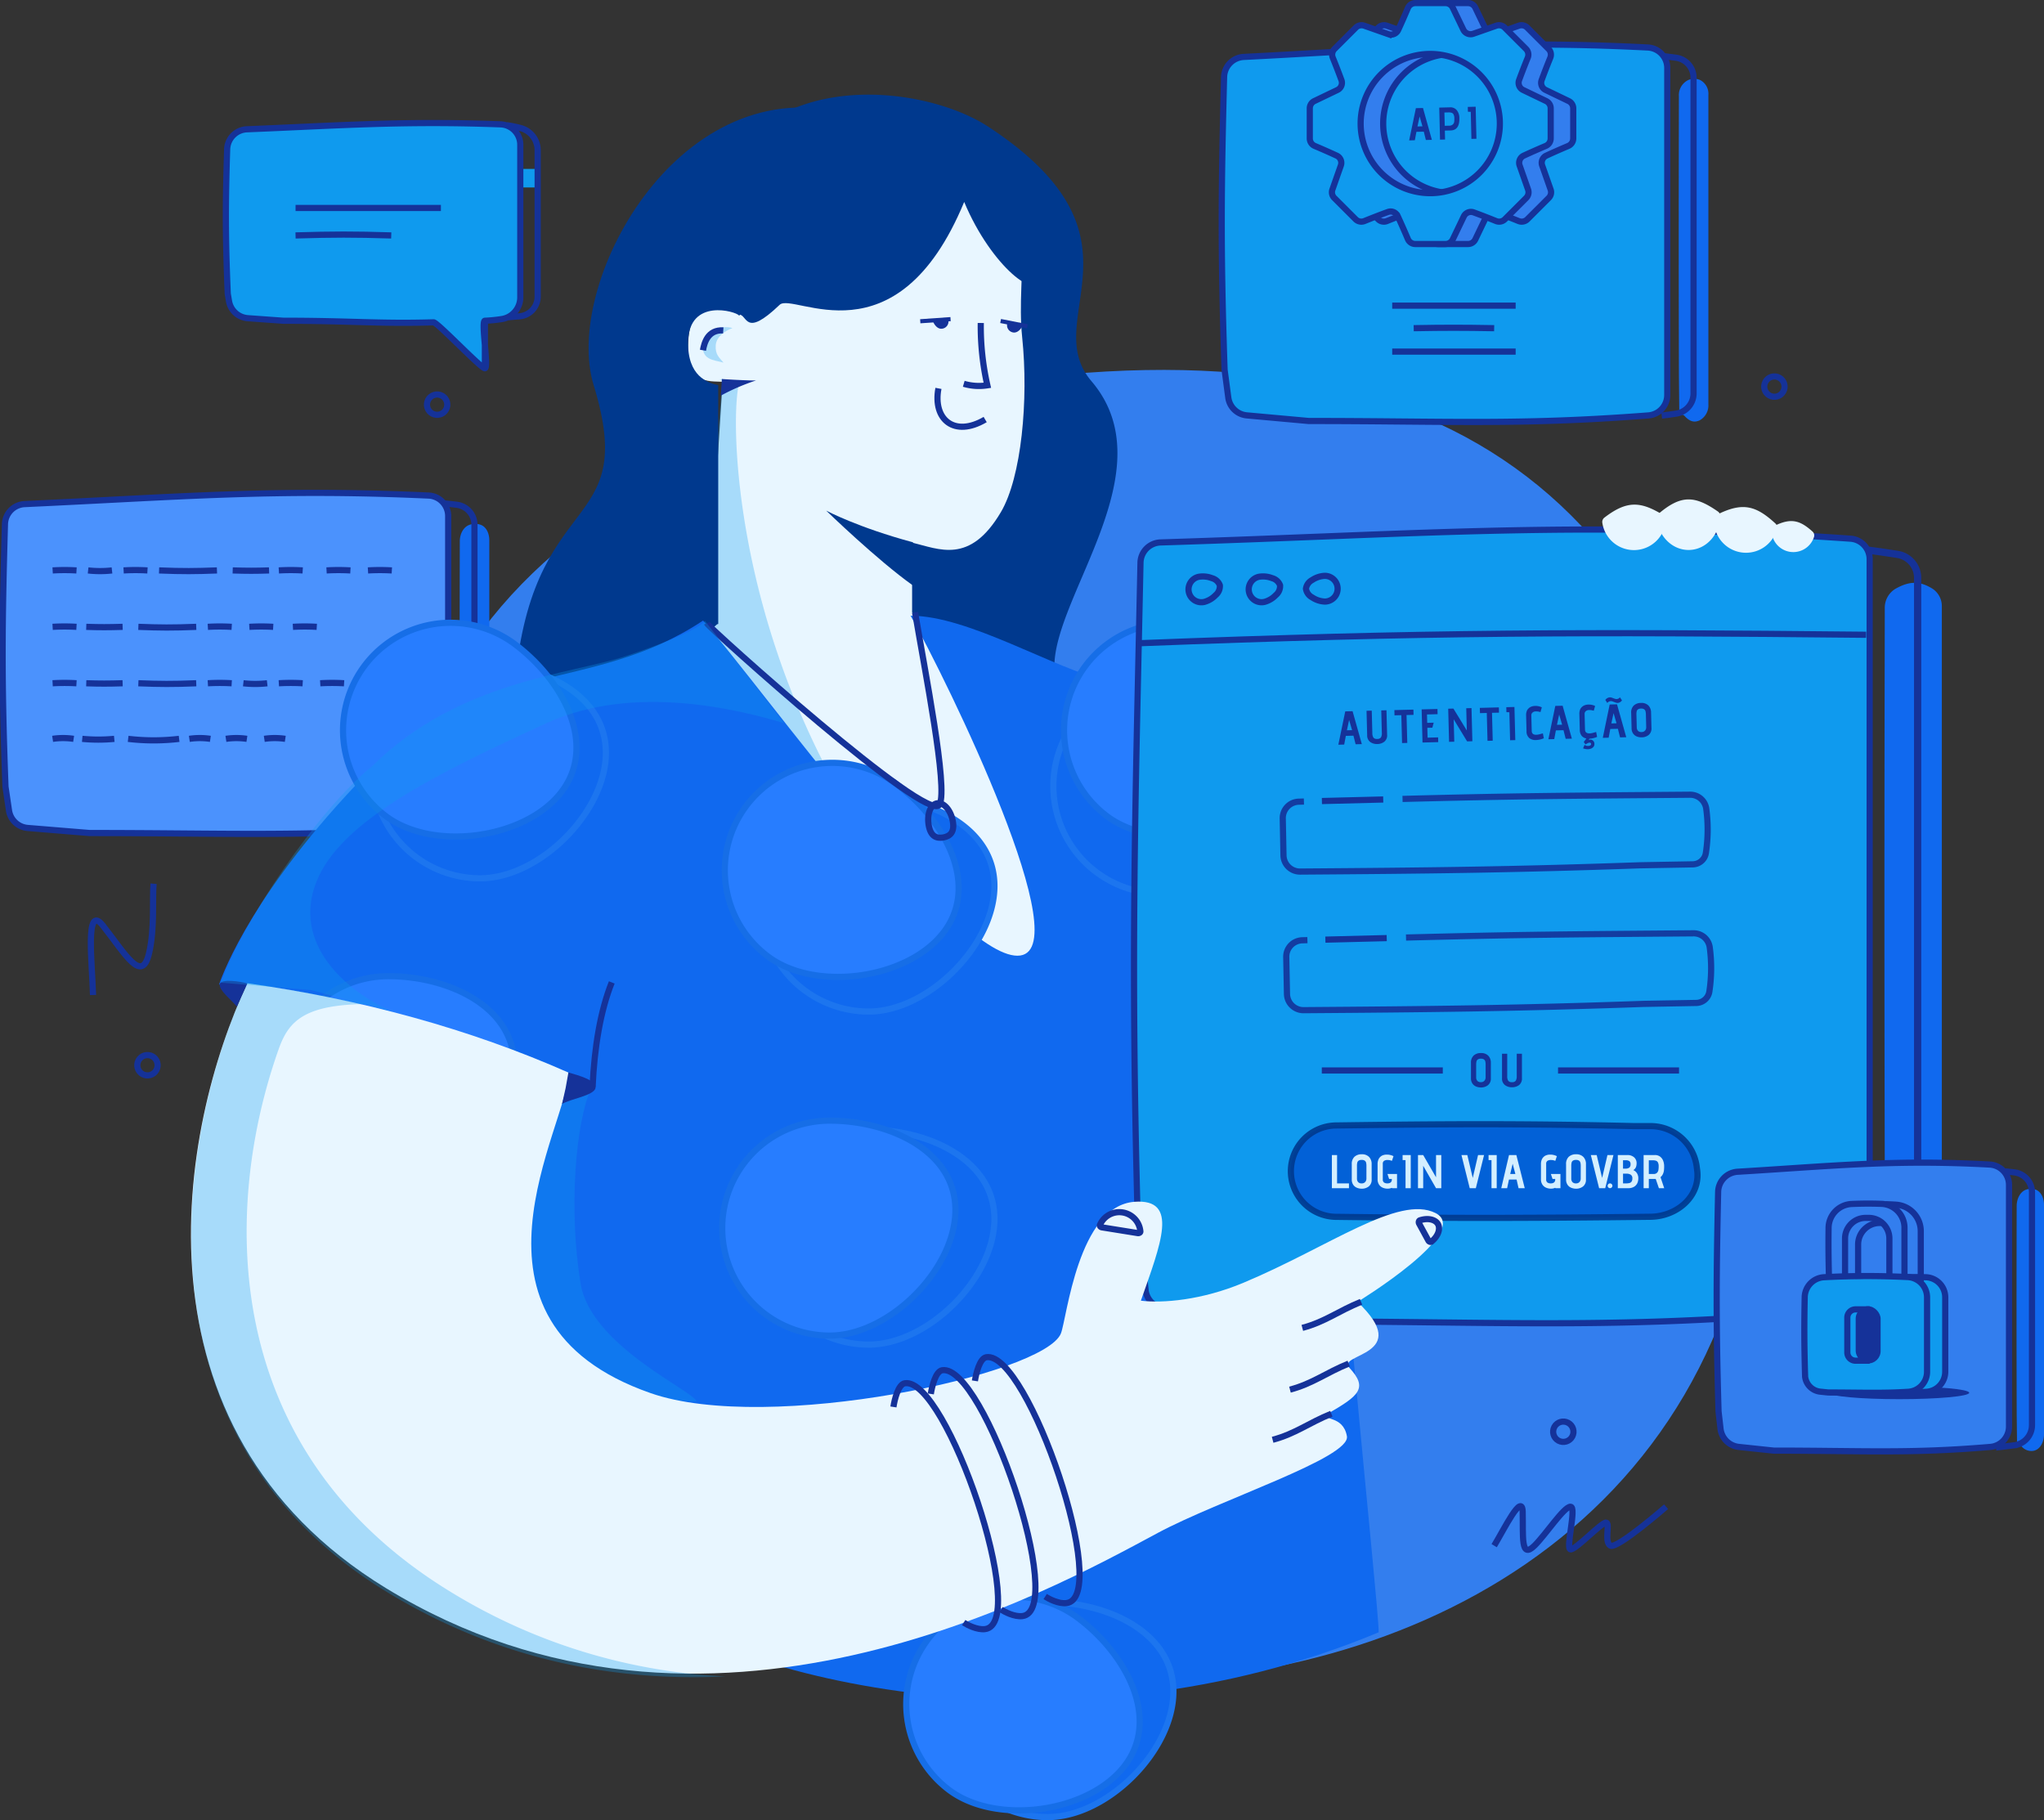 <svg xmlns="http://www.w3.org/2000/svg" width="496.531" height="442.15" viewBox="0 0 496.531 442.15">
  <rect x="0" y="0" width="496.531" height="442.15" fill="#333333" stroke="none"/>
  <style>
    #eyes{
      transform-origin: center;
      transform-box: fill-box;
      animation: blink 2s infinite;
    }
    @keyframes blink{
      0%{
        transform: scaleY(1);
      }
      45%{
        transform: scaleY(1);
      }
      50%{
        transform: scaleY(.3);
      }
      55%{
        transform: scaleY(1);
      }
      100%{
        transform: scaleY(1);
      }
    }
    #coge1{
      transform-origin: center;
      transform-box: fill-box;
      animation: rotateCoge1 7s linear infinite;
    }
    #coge2{
      transform-origin: center;
      transform-box: fill-box;
      animation: rotateCoge2 7s linear infinite;
    }
    
    @keyframes rotateCoge1{
      0%{
        transform: rotate(0deg);
      }
      100%{
        transform: rotate(359deg);
      }
    }
    @keyframes rotateCoge2{
      0%{
        transform: translate(5px, 0) rotate(0deg);
      }
      100%{
        transform: translate(5px, 0) rotate(359deg);
      }
    }
    #hand{
      transform-origin: 10% 10%;
      transform-box: fill-box;
      animation: handAnimation 4s infinite;
    }
    @keyframes handAnimation{
      0%{
        transform: scaleX(1) rotate(0deg);
      }
      45%{
        transform: scaleX(1) rotate(0deg);
      }
      50%{
        transform: scaleX(1.01) rotate(-1deg);
      }
      65%{
        transform: scaleX(1) rotate(0deg);
      }
      100%{
        transform: scaleX(1) rotate(0deg);
      }
    }
    #button{
      transform-origin: center;
      transform-box: fill-box;
      animation: buttonAnimation 4s infinite;
    }
    @keyframes buttonAnimation{
      0%{
        transform: scaleX(1);
      }
      45%{
        transform: scaleX(1);
      }
      50%{
        transform: scaleX(.9);
      }
      70%{
        transform: scaleX(1);
      }
      100%{
        transform: scaleX(1);
      }
    }
  </style>
  <g id="slide3a" transform="translate(-51.413 -11.261)">
    <path id="Path_5310" data-name="Path 5310" d="M305.481,102.7c107.152-11.4,161.313,38.836,172.952,148.27s-60.1,159.966-134.973,167.928c-107.152,11.4-186.695-37.551-198.334-146.986S198.329,114.094,305.481,102.7Z" fill="#337eee"/>
    <path id="Path_5311" data-name="Path 5311" d="M291.526,42.062C277.1,32.579,243.1,28.036,228.572,50.488a1.5,1.5,0,0,0-.157.326L218.66,79.75a1.476,1.476,0,0,0,.084,1.143l42.672,83.637a1.467,1.467,0,0,0,.616.629L341.264,207.8c.9.485,1.728-.1,1.131-.932-5.1-7.11-34.858-23.4-34.858-33.653,0-17.567,27.315-47.9,9.009-69.367C303.483,88.537,332.5,68.989,291.526,42.062Z" fill="#00398e"/>
    <path id="Path_5312" data-name="Path 5312" d="M228.116,85.807,236.628,69.3,289.95,51.246c14.422,9.346,8.1,25.962,9.766,41.895,1.6,15.3-.181,34.077-5.162,42.515-7.581,12.84-15.022,8.945-21.572,7.426V160c3.558,3.311,39.919,82.888,34.347,91.784-4.994,7.974-70.3-54.611-84.232-87.437L226.953,104c-3.305-.211-9.431.908-8.267-10.854C219.518,84.74,224.864,85.807,228.116,85.807Z" fill="#e8f6ff"/>
    <g id="Group_592" data-name="Group 592" opacity="0.3">
      <path id="Path_5313" data-name="Path 5313" d="M226.887,103.637l.032-.4a2.7,2.7,0,0,1-.738.367c-.55.171-.755,0,0,0,.178,0,.411.009.706.035l-4.738,58.818c3.919,3.837,29.435,39.2,33.58,42-26.373-46.266-26.876-91.981-24.778-100.08A28.939,28.939,0,0,0,226.887,103.637Z" fill="#0f9aee"/>
      <path id="Path_5314" data-name="Path 5314" d="M222.149,94.278c.349-2.912,4.759-4.086,7.207-3.319-1.235.417-3.928,1.826-4.079,4.2-.15,2.343.971,3.035,1.891,4.188C224.7,98.645,221.6,98.817,222.149,94.278Z" fill="#0f9aee"/>
    </g>
    <path id="Path_5315" data-name="Path 5315" d="M227.112,91.526c-3.8-.243-4.631,3.13-4.933,4.823" fill="none" stroke="#153299" stroke-width="1.5"/>
    <path id="Path_5316" data-name="Path 5316" d="M289.665,89.717a64.444,64.444,0,0,0,1.6,15.141,13.138,13.138,0,0,1-5.736-.367" fill="none" stroke="#153299" stroke-width="1.5"/>
    <path id="Path_5317" data-name="Path 5317" d="M279.38,105.606c-1.423,7.568,3.865,11.975,11.354,7.568" fill="none" stroke="#153299" stroke-width="1.5"/>
    <g id="eyes">
      <path id="Path_5318" data-name="Path 5318" d="M282.325,88.783l-7.362.517" fill="none" stroke="#153299" stroke-width="1"/>
      <path id="Path_5319" data-name="Path 5319" d="M294.486,89.241l6.5,1.275" fill="none" stroke="#153299" stroke-width="1"/>
      <path id="Path_5320" data-name="Path 5320" d="M280.434,91.078a1.754,1.754,0,0,0,1.328-2.166l-3.658.536C278.37,90.113,279.209,91.37,280.434,91.078Z" fill="#153299"/>
      <path id="Path_5321" data-name="Path 5321" d="M297.32,91.974a1.754,1.754,0,0,1-1.186-2.246l3.616.768C299.442,91.143,298.525,92.344,297.32,91.974Z" fill="#153299"/>
    </g>
    <path id="Path_5322" data-name="Path 5322" d="M235.05,103.688s-1.989.049-8.274-.353l-.258,4.037A50.645,50.645,0,0,1,235.05,103.688Z" fill="#153299"/>
    <path id="Path_5323" data-name="Path 5323" d="M240.812,85.3c-8.632,8.257-7.692,2.335-9.973,2.335l-3.124-6.5L222.6,61.692c-1.681-16.334,51.029-26.3,64.412-17.192,13.17,8.967,17.009,22.073,17.009,33.751,0,6.883-11.818-2.179-18.384-17.934C269.169,100.091,244.136,82.121,240.812,85.3Z" fill="#00398e"/>
    <path id="Path_5324" data-name="Path 5324" d="M195.619,104.8c-7.45-24.33,19.853-75.49,59.986-66.352,1.6,12.363-24.066,50.254-24.672,49.447-.757-1.009-12.111-4.289-12.363,6.308-.2,8.478,4.794,10.092,7.317,10.6v58.032c-1.093-.336-12.536,15.723-16.775,16.53s-28.491-.42-32.781,0C180,128.791,206.962,141.839,195.619,104.8Z" fill="#00398e"/>
    <path id="Path_5325" data-name="Path 5325" d="M168.007,138.687a4.044,4.044,0,0,0-2.322-.007c-1.7.471-2.572,2.292-2.576,4.056-.047,22.664-.061,36.335.006,60.758l.088,8.046a.711.711,0,0,0,.712.7.745.745,0,0,1,.522.221c1.315,1.306,2.369,1.485,3.5,1.09a4.054,4.054,0,0,0,2.336-4v-67.1C170.271,140.843,169.554,139.147,168.007,138.687Z" fill="#1069ef"/>
    <path id="Path_5326" data-name="Path 5326" d="M158.933,212.429c1.111-.125,2.248-.266,3.422-.419a4.972,4.972,0,0,0,4.315-4.94V138.779a4.9,4.9,0,0,0-4.267-4.894c-1.2-.148-2.348-.276-3.47-.385" fill="none" stroke="#153299" stroke-width="1.5"/>
    <path id="Path_5327" data-name="Path 5327" d="M155.54,131.641c-37.555-1.723-60.56.346-98.138,2.072a5.017,5.017,0,0,0-4.787,4.861c-.673,24.006-.86,37.273.132,63.789l.851,5.768a5,5,0,0,0,4.538,4.254l15.047,1.233c33.526,0,51.146.961,82.471-1.22a4.983,4.983,0,0,0,4.632-4.971V136.619A4.982,4.982,0,0,0,155.54,131.641Z" fill="#4b92fd" stroke="#153299" stroke-width="1.5"/>
    <path id="Path_5328" data-name="Path 5328" d="M64.2,149.828a49.147,49.147,0,0,1,5.8,0" fill="none" stroke="#153299" stroke-width="1.5"/>
    <path id="Path_5329" data-name="Path 5329" d="M140.8,149.828a49.142,49.142,0,0,1,5.8,0" fill="none" stroke="#153299" stroke-width="1.5"/>
    <path id="Path_5330" data-name="Path 5330" d="M81.438,149.828a49.147,49.147,0,0,1,5.8,0" fill="none" stroke="#153299" stroke-width="1.5"/>
    <path id="Path_5331" data-name="Path 5331" d="M119.146,149.828a49.159,49.159,0,0,1,5.8,0" fill="none" stroke="#153299" stroke-width="1.5"/>
    <path id="Path_5332" data-name="Path 5332" d="M130.737,149.828a49.142,49.142,0,0,1,5.8,0" fill="none" stroke="#153299" stroke-width="1.5"/>
    <path id="Path_5333" data-name="Path 5333" d="M107.94,149.828c3.54.108,5.476.11,8.834,0" fill="none" stroke="#153299" stroke-width="1.5"/>
    <path id="Path_5334" data-name="Path 5334" d="M72.817,149.828a25.747,25.747,0,0,0,5.8,0" fill="none" stroke="#153299" stroke-width="1.5"/>
    <path id="Path_5335" data-name="Path 5335" d="M90.058,149.828c5.773.232,8.826.2,14.058,0" fill="none" stroke="#153299" stroke-width="1.5"/>
    <path id="Path_5336" data-name="Path 5336" d="M107.7,163.533a49.142,49.142,0,0,0-5.8,0" fill="none" stroke="#153299" stroke-width="1.5"/>
    <path id="Path_5337" data-name="Path 5337" d="M128.364,163.533a49.142,49.142,0,0,0-5.8,0" fill="none" stroke="#153299" stroke-width="1.5"/>
    <path id="Path_5338" data-name="Path 5338" d="M117.781,163.533a49.142,49.142,0,0,0-5.8,0" fill="none" stroke="#153299" stroke-width="1.5"/>
    <path id="Path_5339" data-name="Path 5339" d="M69.993,163.533a49.147,49.147,0,0,0-5.8,0" fill="none" stroke="#153299" stroke-width="1.5"/>
    <path id="Path_5340" data-name="Path 5340" d="M81.2,163.533c-3.54.108-5.476.11-8.834,0" fill="none" stroke="#153299" stroke-width="1.5"/>
    <path id="Path_5341" data-name="Path 5341" d="M99.082,163.533c-5.773.232-8.826.2-14.058,0" fill="none" stroke="#153299" stroke-width="1.5"/>
    <path id="Path_5342" data-name="Path 5342" d="M102.515,190.741a17.226,17.226,0,0,0-5.105,0" fill="none" stroke="#153299" stroke-width="1.5"/>
    <path id="Path_5343" data-name="Path 5343" d="M120.714,190.741a17.225,17.225,0,0,0-5.1,0" fill="none" stroke="#153299" stroke-width="1.5"/>
    <path id="Path_5344" data-name="Path 5344" d="M111.392,190.741a17.226,17.226,0,0,0-5.1,0" fill="none" stroke="#153299" stroke-width="1.5"/>
    <path id="Path_5345" data-name="Path 5345" d="M69.3,190.741a17.227,17.227,0,0,0-5.105,0" fill="none" stroke="#153299" stroke-width="1.5"/>
    <path id="Path_5346" data-name="Path 5346" d="M79.172,190.742a41.514,41.514,0,0,1-7.78,0" fill="none" stroke="#153299" stroke-width="1.5"/>
    <path id="Path_5347" data-name="Path 5347" d="M94.923,190.742a52.66,52.66,0,0,1-12.382,0" fill="none" stroke="#153299" stroke-width="1.5"/>
    <path id="Path_5348" data-name="Path 5348" d="M124.943,177.238a49.593,49.593,0,0,0-5.8,0" fill="none" stroke="#153299" stroke-width="1.5"/>
    <path id="Path_5349" data-name="Path 5349" d="M107.7,177.238a49.576,49.576,0,0,0-5.8,0" fill="none" stroke="#153299" stroke-width="1.5"/>
    <path id="Path_5350" data-name="Path 5350" d="M69.993,177.238a49.581,49.581,0,0,0-5.8,0" fill="none" stroke="#153299" stroke-width="1.5"/>
    <path id="Path_5351" data-name="Path 5351" d="M135,177.238a49.576,49.576,0,0,0-5.8,0" fill="none" stroke="#153299" stroke-width="1.5"/>
    <path id="Path_5352" data-name="Path 5352" d="M81.2,177.238c-3.54.108-5.476.11-8.834,0" fill="none" stroke="#153299" stroke-width="1.5"/>
    <path id="Path_5353" data-name="Path 5353" d="M116.323,177.238a25.753,25.753,0,0,1-5.8,0" fill="none" stroke="#153299" stroke-width="1.5"/>
    <path id="Path_5354" data-name="Path 5354" d="M99.082,177.238c-5.773.232-8.826.2-14.058,0" fill="none" stroke="#153299" stroke-width="1.5"/>
    <path id="Path_5359" data-name="Path 5359" d="M140.187,199.512c27.959-28.89,54.679-19.28,82.016-37.507,14.906,16.945,60.726,81.416,76.364,81.416s-17.165-67.013-25.945-82.59c14.087,0,34.5,12.674,47.863,15.948,23.958,5.87,54.943,9.836,72.835,13.172-17.818,13.457-30.913,71.972-26.655,78.709-8.188,0,19.772,5.136,8.653,3.088,0,28.506,11.006,128.962,11.006,136.032-75.275,31.442-157.453,12.008-183.609-9.788-21.2-17.667-28.96-129.332-28.96-129.332-27.036-12.5-42.422-15.765-69.121-18.259C105.817,246.992,113.377,227.215,140.187,199.512Z" fill="#1069ef"/>
    <g id="Group_594" data-name="Group 594">
      <path id="Path_5360" data-name="Path 5360" d="M292.98,307.38c0,14.418-16.119,30.505-30.537,30.505a26.105,26.105,0,1,1,0-52.211C276.861,285.674,292.98,292.963,292.98,307.38Z" fill="#1069ef" stroke="#1c75ef" stroke-width="1.5"/>
      <path id="Path_5361" data-name="Path 5361" d="M336.454,422.156c0,14.418-16.12,30.505-30.537,30.505a26.105,26.105,0,1,1,0-52.211C320.334,400.45,336.454,407.738,336.454,422.156Z" fill="#1069ef" stroke="#1c75ef" stroke-width="1.5"/>
      <path id="Path_5362" data-name="Path 5362" d="M363.941,197.832c0,14.418-16.12,30.505-30.537,30.505a26.105,26.105,0,1,1,0-52.211C347.821,176.126,363.941,183.415,363.941,197.832Z" fill="#1069ef" stroke="#1c75ef" stroke-width="1.5"/>
      <path id="Path_5363" data-name="Path 5363" d="M283.5,305.192c0,14.417-16.12,30.505-30.538,30.505a26.105,26.105,0,0,1,0-52.211C267.38,283.486,283.5,290.774,283.5,305.192Z" fill="#277dff" stroke="#166ee7" stroke-width="1.5"/>
      <path id="Path_5364" data-name="Path 5364" d="M292.98,226.481c0,14.418-16.119,30.5-30.537,30.5a26.105,26.105,0,1,1,0-52.211C276.861,204.775,292.98,212.063,292.98,226.481Z" fill="#1069ef" stroke="#1c75ef" stroke-width="1.5"/>
      <path id="Path_5365" data-name="Path 5365" d="M198.593,194.117c0,14.417-16.12,30.5-30.538,30.5a26.105,26.105,0,0,1,0-52.211C182.473,172.411,198.593,179.7,198.593,194.117Z" fill="#1069ef" stroke="#1c75ef" stroke-width="1.5"/>
      <path id="Path_5366" data-name="Path 5366" d="M176.331,270.1c0,14.418-16.12,30.5-30.538,30.5a26.105,26.105,0,0,1,0-52.211C160.211,248.4,176.331,255.683,176.331,270.1Z" fill="#277dff" stroke="#166ee7" stroke-width="1.5"/>
      <path id="Path_5367" data-name="Path 5367" d="M280.72,237.63c-8.68,11.512-31.237,14.651-42.749,5.97a26.106,26.106,0,1,1,31.436-41.687C280.918,210.594,289.4,226.119,280.72,237.63Z" fill="#277dff" stroke="#166ee7" stroke-width="1.5"/>
      <path id="Path_5368" data-name="Path 5368" d="M187.882,203.527c-8.68,11.511-31.237,14.651-42.748,5.97a26.105,26.105,0,1,1,31.435-41.687C188.08,176.49,196.563,192.015,187.882,203.527Z" fill="#277dff" stroke="#166ee7" stroke-width="1.5"/>
      <path id="Path_5369" data-name="Path 5369" d="M248.038,402.2c-8.68,11.512-31.237,14.651-42.748,5.97a26.105,26.105,0,0,1,31.435-41.687C248.236,375.163,256.719,390.688,248.038,402.2Z" fill="#d4efff" stroke="#166ee7" stroke-width="1.5"/>
      <path id="Path_5370" data-name="Path 5370" d="M363.03,203.527c-8.681,11.511-31.237,14.651-42.749,5.97a26.105,26.105,0,1,1,31.435-41.687C363.228,176.49,371.71,192.015,363.03,203.527Z" fill="#277dff" stroke="#166ee7" stroke-width="1.5"/>
      <path id="Path_5371" data-name="Path 5371" d="M324.7,440.094c-8.681,11.512-31.238,14.651-42.749,5.97a26.105,26.105,0,1,1,31.435-41.687C324.9,413.058,333.379,428.583,324.7,440.094Z" fill="#277dff" stroke="#166ee7" stroke-width="1.5"/>
      <g id="Group_593" data-name="Group 593" opacity="0.3" style="mix-blend-mode: multiply;isolation: isolate">
        <path id="Path_5372" data-name="Path 5372" d="M192.446,323.028c-2.976-18.281-1.13-39.126,2.485-47.183l-7.961,2.448c-1.86,8.367-9.921,24.938-7.689,40.557s17.828,32.87,41.338,32.87C220.206,349.241,194.931,338.293,192.446,323.028Z" fill="#0f9aee"/>
      </g>
    </g>
    <path id="Path_5373" data-name="Path 5373" d="M520.905,154.3c-3.3-2.062-5.8-1.819-9.039-.015a5.364,5.364,0,0,0-2.6,4.731c-.1,53.013-.128,83.906.006,140.049l.172,18.37a1.335,1.335,0,0,0,1.335,1.322,1.385,1.385,0,0,1,1.045.489c3.377,3.9,5.866,3.343,8.983,1.222a5.508,5.508,0,0,0,2.316-4.591v-157.2A5.07,5.07,0,0,0,520.905,154.3Z" fill="#1069ef"/>
    <path id="Path_5374" data-name="Path 5374" d="M502.255,323.745c3.218-.423,6.553-.928,10.072-1.487a5.844,5.844,0,0,0,4.92-5.776V151.675a5.782,5.782,0,0,0-4.853-5.732c-3.556-.565-6.915-1.028-10.139-1.395" fill="none" stroke="#153299" stroke-width="1.758"/>
    <path id="Path_5375" data-name="Path 5375" d="M500.942,142.117c-64.994-4.518-104.1-1.066-167.612.911a5.033,5.033,0,0,0-4.868,4.912c-1.25,59.815-2.414,94.4-.714,158.145L329.7,324.61a5,5,0,0,0,4.4,4.445l27.448,3.157c56.57,0,85.755,2.324,139.567-3.148a4.988,4.988,0,0,0,4.479-4.961V147.1A5,5,0,0,0,500.942,142.117Z" fill="#0f9aee" stroke="#153299" stroke-width="1.5"/>
    <g id="button">
      <path id="Path_5376" data-name="Path 5376" d="M376.085,306.853c28.338.374,48.01.314,76.3-.019,6.365-.075,12.109-4.94,11.31-11.255q-.055-.438-.118-.931a11.331,11.331,0,0,0-11.233-9.836h-4c-27.5-.643-46.507-.512-72.244-.157a11.1,11.1,0,0,0-.01,22.2Z" fill="#025bd5" stroke="#00398e" stroke-width="1.5" opacity="0.9"/>
      <path id="Path_5442" data-name="Path 5442" d="M.9-8.05H2.162v6.889H5.049V0H.9Zm9.66,5.923A2.022,2.022,0,0,1,9.85-.42a2.693,2.693,0,0,1-1.7.546A3.087,3.087,0,0,1,6.981-.1a1.993,1.993,0,0,1-.9-.73,2.232,2.232,0,0,1-.351-1.3v-3.7a2.343,2.343,0,0,1,.65-1.794,2.51,2.51,0,0,1,1.788-.61A2.35,2.35,0,0,1,9.93-7.59a2.431,2.431,0,0,1,.627,1.771ZM9.292-5.405a3.24,3.24,0,0,0-.08-.793.834.834,0,0,0-.333-.489,1.272,1.272,0,0,0-.736-.178,1.305,1.305,0,0,0-.736.172.808.808,0,0,0-.333.477,3.227,3.227,0,0,0-.081.8v3.07a1.259,1.259,0,0,0,.282.868,1.1,1.1,0,0,0,.868.316,1.087,1.087,0,0,0,.845-.333,1.245,1.245,0,0,0,.3-.874ZM15.468-.092a2.2,2.2,0,0,1-.219.081,2.538,2.538,0,0,1-.374.092,2.628,2.628,0,0,1-.443.034,2.951,2.951,0,0,1-1.2-.241,2.012,2.012,0,0,1-.891-.759,2.3,2.3,0,0,1-.339-1.288V-5.785a2.77,2.77,0,0,1,.259-1.294,2.032,2.032,0,0,1,.742-.788,2.48,2.48,0,0,1,1.242-.287,3.441,3.441,0,0,1,1.622.379l-.38,1.138a3.664,3.664,0,0,0-.54-.161,2.585,2.585,0,0,0-.506-.046,1.578,1.578,0,0,0-.863.2.83.83,0,0,0-.311.753v3.738a.9.9,0,0,0,.293.771,1.42,1.42,0,0,0,.857.218,1.263,1.263,0,0,0,.742-.213.869.869,0,0,0,.3-.765v-.1h-.656l-.4-1.208h2.323V0h-1.2Zm3.323-6.716-.713-.023V-8.05h1.978V0H18.791Zm4.29,1.369V0H21.816V-8.05h1.265L26.2-2.645V-8.05h1.277V0H26.2ZM32.373-8.05H33.8l1.322,5.566L36.409-8.05h1.46l-2,8.05H34.385Zm7.3,1.242-.713-.023V-8.05H40.94V0H39.675ZM45.77-2.1H43.919L43.47,0H42.044L43.93-8.05h1.783L47.748,0H46.242ZM44.218-3.45h1.253l-.655-2.484ZM55.154-.092a2.2,2.2,0,0,1-.218.081,2.538,2.538,0,0,1-.374.092,2.628,2.628,0,0,1-.443.034,2.951,2.951,0,0,1-1.2-.241,2.012,2.012,0,0,1-.891-.759,2.3,2.3,0,0,1-.339-1.288V-5.785a2.77,2.77,0,0,1,.259-1.294,2.032,2.032,0,0,1,.742-.788,2.48,2.48,0,0,1,1.242-.287,3.441,3.441,0,0,1,1.622.379l-.38,1.138a3.664,3.664,0,0,0-.54-.161,2.585,2.585,0,0,0-.506-.046,1.578,1.578,0,0,0-.862.2.83.83,0,0,0-.311.753v3.738a.9.9,0,0,0,.293.771,1.42,1.42,0,0,0,.857.218,1.263,1.263,0,0,0,.742-.213.869.869,0,0,0,.3-.765v-.1H54.5L54.1-3.45h2.323V0h-1.2Zm7.464-2.036A2.022,2.022,0,0,1,61.91-.42a2.693,2.693,0,0,1-1.7.546A3.086,3.086,0,0,1,59.041-.1a1.993,1.993,0,0,1-.9-.73,2.232,2.232,0,0,1-.351-1.3v-3.7a2.343,2.343,0,0,1,.65-1.794,2.51,2.51,0,0,1,1.788-.61,2.35,2.35,0,0,1,1.765.644,2.431,2.431,0,0,1,.627,1.771ZM61.353-5.405a3.24,3.24,0,0,0-.081-.793.834.834,0,0,0-.333-.489,1.272,1.272,0,0,0-.736-.178,1.305,1.305,0,0,0-.736.172.808.808,0,0,0-.333.477,3.227,3.227,0,0,0-.081.8v3.07a1.259,1.259,0,0,0,.282.868,1.1,1.1,0,0,0,.868.316,1.087,1.087,0,0,0,.845-.333,1.245,1.245,0,0,0,.3-.874ZM63.8-8.05h1.426L66.55-2.484,67.839-8.05H69.3L67.3,0H65.814ZM69.046-.575a.552.552,0,0,1-.172.4A.565.565,0,0,1,68.46,0a.552.552,0,0,1-.4-.172.552.552,0,0,1-.173-.4.565.565,0,0,1,.173-.414.552.552,0,0,1,.4-.173.565.565,0,0,1,.414.173A.565.565,0,0,1,69.046-.575ZM70.357-8.05H72.7a2.39,2.39,0,0,1,1.587.529,1.854,1.854,0,0,1,.632,1.506,2.553,2.553,0,0,1-.149.874,1.506,1.506,0,0,1-.61.725l-.011.023v.011A2.016,2.016,0,0,1,75-3.645a2.267,2.267,0,0,1,.339,1.288A2.721,2.721,0,0,1,75.1-1.225a2.005,2.005,0,0,1-.794.88A2.654,2.654,0,0,1,72.875,0H70.357Zm1.817,3.3a1.57,1.57,0,0,0,.966-.241.988.988,0,0,0,.311-.828.879.879,0,0,0-.287-.753,1.468,1.468,0,0,0-.874-.213h-.667v2.036Zm.15,3.588a3.469,3.469,0,0,0,.857-.086A.9.9,0,0,0,73.7-1.6a1.337,1.337,0,0,0,.19-.782.973.973,0,0,0-.4-.9,2,2,0,0,0-1.058-.247h-.805v2.369Zm7.245-1.081H77.89V0H76.625V-8.05H79.35a2.071,2.071,0,0,1,1.265.374,2.233,2.233,0,0,1,.753.995,3.668,3.668,0,0,1,.247,1.368,8.995,8.995,0,0,1-.046.977,3.1,3.1,0,0,1-.236.863,2.186,2.186,0,0,1-.6.8L81.627,0H80.339ZM79.051-3.45a1.081,1.081,0,0,0,.834-.293,1.288,1.288,0,0,0,.334-.673,5.532,5.532,0,0,0,.063-.9,1.978,1.978,0,0,0-.173-.926.871.871,0,0,0-.483-.425,2.472,2.472,0,0,0-.805-.109H77.89V-3.45Z" transform="translate(374.056 299.891)" fill="#d4efff"/>
    </g>
    <path id="Path_5378" data-name="Path 5378" d="M392.116,205.336c27.573-.716,39.563-.775,69.816-1.024a3.935,3.935,0,0,1,3.966,3.418,37.675,37.675,0,0,1-.088,10.7,3.215,3.215,0,0,1-.478,1.286h0a3.28,3.28,0,0,1-2.7,1.508l-12.743.229c-31.2,1.1-51.911,1.305-82.649,1.529a4.014,4.014,0,0,1-4.042-3.928l-.176-8.978a3.99,3.99,0,0,1,3.875-4.069l1.267-.037" fill="none" stroke="#153299" stroke-width="1.5" opacity="0.9"/>
    <line id="Line_26" data-name="Line 26" y1="0.375" x2="14.897" transform="translate(372.531 205.472)" fill="none" stroke="#153299" stroke-width="1.5"/>
    <path id="Path_5379" data-name="Path 5379" d="M392.964,239.005c27.572-.716,39.562-.775,69.815-1.024a3.935,3.935,0,0,1,3.966,3.418,37.639,37.639,0,0,1-.088,10.7,3.2,3.2,0,0,1-.478,1.286h0a3.278,3.278,0,0,1-2.7,1.508l-12.742.229c-31.2,1.1-51.912,1.3-82.65,1.529a4.014,4.014,0,0,1-4.041-3.928l-.176-8.978a3.989,3.989,0,0,1,3.874-4.069l1.267-.037" fill="none" stroke="#153299" stroke-width="1.5" opacity="0.9"/>
    <line id="Line_27" data-name="Line 27" y1="0.375" x2="14.897" transform="translate(373.378 239.141)" fill="none" stroke="#153299" stroke-width="1.5"/>
    <path id="Path_5380" data-name="Path 5380" d="M328.023,167.518c70.068-2.731,108.037-2.756,176.712-2.059" fill="none" stroke="#153299" stroke-width="1.5"/>
    <path id="Path_5381" data-name="Path 5381" d="M368.657,154.267a2.84,2.84,0,0,0,1.52,2.115,5.992,5.992,0,0,0,3.049,1.011,3.126,3.126,0,0,0,0-6.252,5.992,5.992,0,0,0-3.049,1.011A2.837,2.837,0,0,0,368.657,154.267Z" fill="none" stroke="#153299" stroke-width="1.5"/>
    <path id="Path_5382" data-name="Path 5382" d="M362.366,153.43a2.841,2.841,0,0,0-1.944-1.733,5.984,5.984,0,0,0-3.2-.323,3.125,3.125,0,1,0,1.36,6.1,5.977,5.977,0,0,0,2.757-1.65A2.839,2.839,0,0,0,362.366,153.43Z" fill="none" stroke="#153299" stroke-width="1.5"/>
    <path id="Path_5383" data-name="Path 5383" d="M347.739,153.43A2.841,2.841,0,0,0,345.8,151.7a5.984,5.984,0,0,0-3.2-.323,3.125,3.125,0,1,0,1.36,6.1,5.977,5.977,0,0,0,2.757-1.65A2.839,2.839,0,0,0,347.739,153.43Z" fill="none" stroke="#153299" stroke-width="1.5"/>
    <path id="Path_5440" data-name="Path 5440" d="M3.967-2.1H2.116L1.667,0H.241L2.128-8.05H3.91L5.946,0H4.439ZM2.415-3.45H3.668L3.013-5.934Zm9.729-4.611v5.922a1.973,1.973,0,0,1-.707,1.69A2.77,2.77,0,0,1,9.729.08,2.8,2.8,0,0,1,8.016-.449,1.966,1.966,0,0,1,7.3-2.139V-8.061H8.568v5.416A2.087,2.087,0,0,0,8.8-1.512a1.028,1.028,0,0,0,.914.351,1.043,1.043,0,0,0,.926-.351,2.087,2.087,0,0,0,.236-1.133V-8.061ZM15.72-6.773H14.064V-8.05h4.623v1.277h-1.7V0H15.72ZM20.688-8.05h3.841v1.265H21.954v2.036h1.575l-.356,1.207H21.954V-1.15h2.553V0H20.688Zm7.717,2.611V0H27.14V-8.05h1.265l3.116,5.405V-8.05H32.8V0H31.521Zm8.073-1.334H34.822V-8.05h4.623v1.277h-1.7V0H36.478Zm5.486-.035-.713-.023V-8.05h1.978V0H41.964Zm8.2,6.544a5.513,5.513,0,0,1-1.909.379,2.414,2.414,0,0,1-1.621-.529A2.1,2.1,0,0,1,46.011-2.1V-5.8a2.805,2.805,0,0,1,.247-1.323,2.068,2.068,0,0,1,.753-.759,2.48,2.48,0,0,1,1.242-.287,3.441,3.441,0,0,1,1.622.379l-.357,1.15a3.327,3.327,0,0,0-1.161-.2,1.137,1.137,0,0,0-.782.265.852.852,0,0,0-.3.667v3.772q0,.966,1.081.966a3.25,3.25,0,0,0,.69-.075q.345-.075.92-.224Zm4.83-1.84H53.142L52.693,0H51.267l1.886-8.05h1.783L56.971,0H55.465ZM53.441-3.45h1.253l-.655-2.484Zm6.578,5.037a1.608,1.608,0,0,0,.472.241,1.764,1.764,0,0,0,.425.046,1.02,1.02,0,0,0,.483-.109.369.369,0,0,0,.207-.351.316.316,0,0,0-.1-.242.379.379,0,0,0-.27-.092,1.245,1.245,0,0,0-.494.138l-.506.253L59.834.9,60.5.046a1.944,1.944,0,0,1-1.139-.678A2.3,2.3,0,0,1,58.949-2.1V-5.8A2.805,2.805,0,0,1,59.2-7.119a2.068,2.068,0,0,1,.753-.759,2.48,2.48,0,0,1,1.242-.287,3.441,3.441,0,0,1,1.622.379l-.357,1.15a3.327,3.327,0,0,0-1.161-.2,1.137,1.137,0,0,0-.782.265.852.852,0,0,0-.3.667v3.772q0,.966,1.081.966a3.25,3.25,0,0,0,.69-.075q.345-.075.92-.224l.2,1.2a5.256,5.256,0,0,1-1.851.379L61.03.437a1.147,1.147,0,0,1,.391-.08.976.976,0,0,1,.69.282,1.015,1.015,0,0,1,.3.776,1.035,1.035,0,0,1-.253.719,1.452,1.452,0,0,1-.627.408,2.27,2.27,0,0,1-.73.126,3.442,3.442,0,0,1-1.173-.242ZM69.38-8.982a1.39,1.39,0,0,1-1.058.6,1.265,1.265,0,0,1-.379-.057q-.184-.057-.483-.184-.265-.115-.449-.178a1.159,1.159,0,0,0-.38-.063,1.189,1.189,0,0,0-.84.425l-.449-.748a1.462,1.462,0,0,1,1.093-.6,1.3,1.3,0,0,1,.391.057q.184.057.483.184t.46.167a1.083,1.083,0,0,0,.333.052,1.071,1.071,0,0,0,.794-.4ZM68.206-2.1H66.355L65.907,0H64.48l1.886-8.05h1.783L70.185,0H68.678ZM66.654-3.45h1.254l-.656-2.484ZM76.36-2.128A2.022,2.022,0,0,1,75.653-.42a2.693,2.693,0,0,1-1.7.546A3.087,3.087,0,0,1,72.783-.1a1.993,1.993,0,0,1-.9-.73,2.232,2.232,0,0,1-.351-1.3v-3.7a2.343,2.343,0,0,1,.65-1.794,2.51,2.51,0,0,1,1.788-.61,2.35,2.35,0,0,1,1.765.644,2.431,2.431,0,0,1,.627,1.771ZM75.095-5.405a3.24,3.24,0,0,0-.08-.793.834.834,0,0,0-.333-.489,1.272,1.272,0,0,0-.736-.178,1.305,1.305,0,0,0-.736.172.808.808,0,0,0-.334.477,3.227,3.227,0,0,0-.08.8v3.07a1.259,1.259,0,0,0,.282.868,1.1,1.1,0,0,0,.868.316,1.087,1.087,0,0,0,.845-.333,1.245,1.245,0,0,0,.3-.874Z" transform="matrix(1, -0.026, 0.026, 1, 376.282, 192.173)" fill="#153299"/>
    <g id="hand">
      <path id="Path_5384" data-name="Path 5384" d="M145.166,397.044c-63.7-38.931-50.089-112.079-33.656-146.922,27.673,3.889,53.918,11.043,78.049,21.711-.126,12.724-30.264,60.338,19.912,77.847,28.65,10,95.713-4.514,99.663-14.507,1.443-3.651,4.161-30.938,17.855-31.973,10.956-.827,6.381,10.251,1.567,24.023,5.259.644,14.764-.1,24.921-4.356,20.881-8.743,37.687-21.472,46.663-16.93s-18.956,21.582-18.956,21.582c13.826,13.121-5.193,12.523-1.99,15.988,4.6,4.97,2.382,6.773-5.226,11.161-1.571,1.847,3.725.254,4.639,5.481s-30.949,15.445-45.936,23.485C306.669,397.582,222.947,444.581,145.166,397.044Z" fill="#e8f6ff"/>
      <path id="Path_5405" data-name="Path 5405" d="M379.043,342.5c-5.551,2.245-8.723,4.86-14.269,6.327" fill="none" stroke="#153299" stroke-width="1.5"/>
      <path id="Path_5406" data-name="Path 5406" d="M382.043,327.5c-5.551,2.245-8.723,4.86-14.269,6.327" fill="none" stroke="#153299" stroke-width="1.5"/>
      <path id="Path_5407" data-name="Path 5407" d="M374.83,354.686c-5.551,2.245-8.723,4.859-14.269,6.327" fill="none" stroke="#153299" stroke-width="1.5"/>
      <path id="Path_5408" data-name="Path 5408" d="M318.62,308.8a5.13,5.13,0,0,1,9.811,1.574.338.338,0,0,1-.141.313.654.654,0,0,1-.5.116l-8.69-1.394a.658.658,0,0,1-.442-.268A.334.334,0,0,1,318.62,308.8Z" fill="none" stroke="#153299" stroke-width="1.5"/>
      <path id="Path_5409" data-name="Path 5409" d="M288.242,346.706c.264-1.72,1.14-5.5,2.778-5.755,10.072-1.582,30.5,58.468,19.446,59.729-1.9.216-4.233-.992-5.159-1.588" fill="none" stroke="#153299" stroke-width="1.5"/>
      <path id="Path_5410" data-name="Path 5410" d="M277.526,349.869c.264-1.72,1.14-5.5,2.778-5.755,10.072-1.582,30.5,58.468,19.446,59.729-1.9.217-4.233-.992-5.159-1.587" fill="none" stroke="#153299" stroke-width="1.5"/>
      <path id="Path_5411" data-name="Path 5411" d="M268.445,353.033c.264-1.72,1.14-5.5,2.778-5.755,10.072-1.583,30.5,58.468,19.446,59.729-1.9.216-4.233-.993-5.159-1.588" fill="none" stroke="#153299" stroke-width="1.5"/>
      <path id="Path_5412" data-name="Path 5412" d="M396.366,307.688c2.086-.662,3.79-.115,4.374.955s.124,2.8-1.561,4.2a.412.412,0,0,1-.385.081.673.673,0,0,1-.408-.333l-2.236-4.1a.672.672,0,0,1-.06-.523A.413.413,0,0,1,396.366,307.688Z" fill="none" stroke="#153299" stroke-width="1.5"/>
      <g id="Group_595" data-name="Group 595" opacity="0.3" style="mix-blend-mode: multiply;isolation: isolate">
        <path id="Path_5416" data-name="Path 5416" d="M111.582,249.974c-16.433,34.843-30.014,109,33.684,147.932,27.684,16.92,56.121,21.863,82.439,20.584a139.918,139.918,0,0,1-66.9-20.584c-56.893-34.771-55.069-94.122-41.689-131.814,2.444-6.884,6.315-10.936,22.182-10.936C136.522,254.269,116.446,250.658,111.582,249.974Z" fill="#0f9aee" fill-rule="evenodd"/>
      </g>
    </g>
    <path id="Path_5441" data-name="Path 5441" d="M5.555-2.128A2.022,2.022,0,0,1,4.847-.42a2.693,2.693,0,0,1-1.7.546A3.087,3.087,0,0,1,1.978-.1a1.993,1.993,0,0,1-.9-.73,2.232,2.232,0,0,1-.351-1.3v-3.7a2.343,2.343,0,0,1,.65-1.794,2.51,2.51,0,0,1,1.788-.61,2.35,2.35,0,0,1,1.765.644,2.431,2.431,0,0,1,.627,1.771ZM4.289-5.405a3.24,3.24,0,0,0-.08-.793.834.834,0,0,0-.333-.489,1.272,1.272,0,0,0-.736-.178,1.305,1.305,0,0,0-.736.172.808.808,0,0,0-.333.477,3.227,3.227,0,0,0-.081.8v3.07a1.259,1.259,0,0,0,.282.868,1.1,1.1,0,0,0,.868.316,1.087,1.087,0,0,0,.845-.333,1.245,1.245,0,0,0,.3-.874ZM13.11-8.061v5.922A1.973,1.973,0,0,1,12.4-.449,2.77,2.77,0,0,1,10.695.08,2.8,2.8,0,0,1,8.982-.449a1.966,1.966,0,0,1-.713-1.69V-8.061H9.533v5.416a2.087,2.087,0,0,0,.236,1.133,1.028,1.028,0,0,0,.914.351,1.043,1.043,0,0,0,.926-.351,2.087,2.087,0,0,0,.236-1.133V-8.061Z" transform="translate(408.015 275.299)" fill="#153299"/>
    <path id="Path_5388" data-name="Path 5388" d="M459.287,271.3H429.895" fill="none" stroke="#153299" stroke-width="1.5"/>
    <path id="Path_5389" data-name="Path 5389" d="M401.9,271.3H372.505" fill="none" stroke="#153299" stroke-width="1.5"/>
    <g id="message">
      <rect id="Rectangle_26" data-name="Rectangle 26" width="4.787" height="4.502" transform="translate(181.693 56.795) rotate(180)" fill="#0f9aee"/>
      <path id="Path_5390" data-name="Path 5390" d="M174.8,88.329c.66-.065,1.694-.145,2.81-.233a4.8,4.8,0,0,0,4.413-4.826V47.651a5.588,5.588,0,0,0-4.287-5.323,27.412,27.412,0,0,0-3.233-.648" fill="none" stroke="#153299" stroke-width="1.5"/>
      <path id="Path_5391" data-name="Path 5391" d="M111.4,42.671c23.362-.967,38.293-2.069,61.627-1.2a4.968,4.968,0,0,1,4.773,4.973V83.6a5.337,5.337,0,0,1-4.647,5.192,37.251,37.251,0,0,1-3.954.389V95.1c.246,2.824.483,5.6,0,5.617-.932.034-11.563-11.186-12.469-11.159-13.222.4-19.705-.383-36.484-.383l-8.637-.622a5,5,0,0,1-4.572-4.16l-.3-1.759c-.624-14.677-.542-22.37-.149-35.121A5.014,5.014,0,0,1,111.4,42.671Z" fill="#0f9aee"/>
      <path id="Path_5392" data-name="Path 5392" d="M169.2,89.177a37.251,37.251,0,0,0,3.954-.389A5.337,5.337,0,0,0,177.8,83.6V46.441a4.968,4.968,0,0,0-4.773-4.973c-23.334-.866-38.265.236-61.627,1.2a5.014,5.014,0,0,0-4.807,4.845c-.393,12.751-.475,20.444.149,35.121l.3,1.759a5,5,0,0,0,4.572,4.16l8.637.622c16.779,0,23.262.779,36.484.383.906-.027,11.537,11.193,12.469,11.159m0-11.543c-1.02.045.984,11.507,0,11.543m0-11.543V100.72" fill="none" stroke="#153299" stroke-width="1.5"/>
      <line id="Line_28" data-name="Line 28" x2="35.31" transform="translate(158.52 61.782) rotate(180)" fill="none" stroke="#153299" stroke-width="1.5"/>
      <path id="Path_5393" data-name="Path 5393" d="M146.454,68.452c-9.011-.283-14.093-.269-23.246,0" fill="none" stroke="#153299" stroke-width="1.5"/>
    </g>
    <path id="Path_5394" data-name="Path 5394" d="M277.024,211.809c-.5-2.691.407-5.114,2.021-5.412s3.325,1.641,3.822,4.332-.676,3.663-2.289,3.961S277.521,214.5,277.024,211.809Z" fill="none" stroke="#153299" stroke-width="1.5"/>
    <path id="Path_5395" data-name="Path 5395" d="M252.111,135.3s7.74,4.118,21.091,7.7v10.5C264.459,147.278,252.111,135.3,252.111,135.3Z" fill="#00398e"/>
    <path id="Path_5396" data-name="Path 5396" d="M200.025,249.907c-2.784,7-4.228,15.838-4.654,25.326" fill="none" stroke="#153299" stroke-width="1.5"/>
    <path id="Path_5397" data-name="Path 5397" d="M104.786,250.394c.167-1.51,5.251-.694,6.7-.225l-2.536,5.624C107.8,254.309,104.618,251.9,104.786,250.394Z" fill="#153299"/>
    <path id="Path_5398" data-name="Path 5398" d="M196.066,275.591c.452-1.845-4.057-3.091-6.573-3.809l-.683,3.809-.862,3.845C189.937,278.19,195.613,277.435,196.066,275.591Z" fill="#153299"/>
    <path id="Path_5399" data-name="Path 5399" d="M74.011,252.968c-.161-7.236-2.022-22.456,2.371-16.9,5.492,6.947,9.468,14.276,11.238,6.768,1.416-6.006.77-13.19,1.1-16.9" fill="none" stroke="#153299" stroke-width="1.5"/>
    <circle id="Ellipse_51" data-name="Ellipse 51" cx="2.47" cy="2.47" r="2.47" transform="translate(481.472 101.822) rotate(28.704)" fill="none" stroke="#153299" stroke-width="1.5"/>
    <circle id="Ellipse_52" data-name="Ellipse 52" cx="2.47" cy="2.47" r="2.47" transform="translate(430.195 355.703) rotate(28.704)" fill="none" stroke="#153299" stroke-width="1.5"/>
    <circle id="Ellipse_53" data-name="Ellipse 53" cx="2.47" cy="2.47" r="2.47" transform="translate(156.623 106.205) rotate(28.704)" fill="none" stroke="#153299" stroke-width="1.5"/>
    <circle id="Ellipse_54" data-name="Ellipse 54" cx="2.47" cy="2.47" r="2.47" transform="translate(86.255 266.673) rotate(28.704)" fill="none" stroke="#153299" stroke-width="1.5"/>
    <path id="Path_5400" data-name="Path 5400" d="M273.7,160c2.374,14.2,8.051,42.637,5.958,46.707-2.616,5.087-56.1-43.022-56.538-44.039" fill="none" stroke="#153299" stroke-width="1.5"/>
    <path id="Path_5401" data-name="Path 5401" d="M448.67,144.882a7.769,7.769,0,0,0,7.422-7.324,1.316,1.316,0,0,0-.65-1.178c-5.466-3.353-8.795-3.6-14.277.613a1.309,1.309,0,0,0-.52,1.207A7.767,7.767,0,0,0,448.67,144.882Z" fill="#e8f6ff"/>
    <path id="Path_5402" data-name="Path 5402" d="M461.879,144.856c4.068-.161,7.267-3.775,7.421-8.218a1.34,1.34,0,0,0-.593-1.139c-5.528-3.828-8.866-4.142-14.4.571a1.337,1.337,0,0,0-.476,1.159C454.326,141.657,457.8,145.017,461.879,144.856Z" fill="#e8f6ff"/>
    <path id="Path_5403" data-name="Path 5403" d="M474.4,145.45a7.769,7.769,0,0,0,8.687-5.767,1.315,1.315,0,0,0-.412-1.281c-4.724-4.338-7.943-5.219-14.131-2.132a1.31,1.31,0,0,0-.742,1.085A7.769,7.769,0,0,0,474.4,145.45Z" fill="#e8f6ff"/>
    <path id="Path_5404" data-name="Path 5404" d="M486.263,145.315a5.272,5.272,0,0,0,5.828-3.675,1.245,1.245,0,0,0-.4-1.274c-3.052-2.749-5.209-3.315-9.188-1.387a1.242,1.242,0,0,0-.729,1.083A5.272,5.272,0,0,0,486.263,145.315Z" fill="#e8f6ff"/>
    <path id="Path_5413" data-name="Path 5413" d="M545.487,300.125a4,4,0,0,0-1.422,0c-1.807.312-2.753,2.246-2.757,4.079-.043,18.85-.055,30.4.006,50.869l.081,6.743a.672.672,0,0,0,.672.665.709.709,0,0,1,.473.187,3.12,3.12,0,0,0,2.871,1.02c1.714-.353,2.533-2.276,2.533-4.025V303.927C547.944,302.238,547.148,300.429,545.487,300.125Z" fill="#1069ef"/>
    <path id="Path_5414" data-name="Path 5414" d="M536.273,362.887c1.047-.119,2.736-.323,4.443-.538a4.934,4.934,0,0,0,4.31-4.912v-56.5a4.878,4.878,0,0,0-4.26-4.881q-1.131-.135-2.208-.241" fill="none" stroke="#153299" stroke-width="1.5"/>
    <path id="Path_5415" data-name="Path 5415" d="M534.779,294.153c-23.215-1.268-38.048.339-61.275,1.749a5.024,5.024,0,0,0-4.72,4.9c-.43,19.891-.542,31.12.1,53.313l.483,4.227a5,5,0,0,0,4.442,4.4l8.484.9c21.465,0,32.992.775,52.633-.9a4.954,4.954,0,0,0,4.518-4.948V299.112A4.953,4.953,0,0,0,534.779,294.153Z" fill="#337eee" stroke="#153299" stroke-width="1.5"/>
    <g id="Group_596" data-name="Group 596" opacity="0.3" style="mix-blend-mode: multiply;isolation: isolate">
      <path id="Path_5417" data-name="Path 5417" d="M105.073,249.976l21.879,1.787,19.838,5.28c-11.974-5.28-24.369-16.877-18.5-31.625s29.075-26.208,55.866-38.487c21.433-9.824,47.251-3.126,57.744,0l-19.214-24.819c-1.786,1.935-8.5,4.934-19.215,8.506-13.4,4.465-40.631,6.005-61.563,26.67C128.292,208.347,110.3,235.368,105.073,249.976Z" fill="#0f9aee"/>
    </g>
    <ellipse id="Ellipse_55" data-name="Ellipse 55" cx="16.991" cy="1.551" rx="16.991" ry="1.551" transform="translate(495.795 348.039)" fill="#153299"/>
    <path id="Path_5418" data-name="Path 5418" d="M519.27,321.523a196.54,196.54,0,0,0-20.317.656,5.027,5.027,0,0,0-4.726,4.9c-.128,6.369-.135,10.8.1,18.617a4.14,4.14,0,0,0,3.695,3.627l1.935.2c8.006,0,12.719.245,19.454-.172a4.879,4.879,0,0,0,4.54-4.909v-18A4.88,4.88,0,0,0,519.27,321.523Z" fill="#0f9aee" stroke="#153299" stroke-width="1.5"/>
    <path id="Path_5419" data-name="Path 5419" d="M514.858,321.485a195.589,195.589,0,0,0-20.317.036,4.963,4.963,0,0,0-4.727,4.862c-.128,6.57-.137,11.467.1,19.312a4.14,4.14,0,0,0,3.695,3.627l1.935.2c8.006,0,12.719.245,19.454-.172a4.879,4.879,0,0,0,4.54-4.909v-18A4.942,4.942,0,0,0,514.858,321.485Z" fill="#0f9aee" stroke="#153299" stroke-width="1.5"/>
    <path id="Path_5420" data-name="Path 5420" d="M518.006,322.53V310.244a6.448,6.448,0,0,0-5.99-6.344c-.968-.062-1.86-.108-2.545-.108" fill="none" stroke="#153299" stroke-width="1.5"/>
    <path id="Path_5421" data-name="Path 5421" d="M502.788,321.917v-8.37a5.243,5.243,0,0,1,5-5.2c.4-.014.781-.023,1.131-.023" fill="none" stroke="#153299" stroke-width="1.5"/>
    <path id="Path_5422" data-name="Path 5422" d="M499.616,321.917v-9.808a5,5,0,0,1,5-5h.767a5,5,0,0,1,5,5v8.769" fill="none" stroke="#153299" stroke-width="1.5"/>
    <path id="Path_5423" data-name="Path 5423" d="M514.051,321.627V309.572a5.807,5.807,0,0,0-5.523-5.872c-2.523-.092-4.8-.075-7.323.028a5.866,5.866,0,0,0-5.591,5.818c-.049,3.822-.034,6.9.092,12.081" fill="none" stroke="#153299" stroke-width="1.5"/>
    <path id="Path_5424" data-name="Path 5424" d="M505.59,329.333h-3.423a2,2,0,0,0-2,2V339.8a2,2,0,0,0,2,2h3.423" fill="none" stroke="#153299" stroke-width="1.5"/>
    <rect id="Rectangle_27" data-name="Rectangle 27" width="6.06" height="13.902" rx="3.03" transform="translate(502.198 328.571)" fill="#153299"/>
    <g id="api">
      <path id="Path_5355" data-name="Path 5355" d="M464.354,30.673a3.733,3.733,0,0,0-2.721-.016,4.042,4.042,0,0,0-2.38,3.969c-.047,25.358-.062,40.507.006,67.7l.088,8.995a.7.7,0,0,0,.7.69.728.728,0,0,1,.535.242c1.395,1.535,2.5,1.665,3.7,1.122a4.131,4.131,0,0,0,2.131-3.9V34.346A3.747,3.747,0,0,0,464.354,30.673Z" fill="#1069ef"/>
      <path id="Path_5356" data-name="Path 5356" d="M455.077,112.216c1.133-.14,2.294-.3,3.494-.473a4.97,4.97,0,0,0,4.242-4.929V30.174a4.892,4.892,0,0,0-4.191-4.878c-1.222-.168-2.4-.314-3.545-.437" fill="none" stroke="#153299" stroke-width="1.5"/>
      <path id="Path_5357" data-name="Path 5357" d="M451.711,22.8c-37.574-1.91-60.582.381-98.176,2.292a5.024,5.024,0,0,0-4.764,4.879c-.683,26.887-.879,41.57.12,71.1l.9,6.775a5,5,0,0,0,4.505,4.318l15.028,1.363c33.541,0,51.161,1.065,82.511-1.352a4.983,4.983,0,0,0,4.592-4.967V27.778A4.979,4.979,0,0,0,451.711,22.8Z" fill="#0f9aee" stroke="#153299" stroke-width="1.5"/>
      <line id="Line_24" data-name="Line 24" x2="29.99" transform="translate(389.61 85.508)" fill="none" stroke="#153299" stroke-width="1.5"/>
      <path id="Path_5358" data-name="Path 5358" d="M394.831,90.983c7.578-.138,11.852-.131,19.548,0" fill="none" stroke="#153299" stroke-width="1.5"/>
      <line id="Line_25" data-name="Line 25" x2="29.99" transform="translate(389.61 96.672)" fill="none" stroke="#153299" stroke-width="1.5"/>
      <path id="Path_5386" data-name="Path 5386" d="M397.281,43.243l-1.79.043-.384,2.045-1.379.034,1.634-7.828,1.724-.042,2.157,7.736-1.456.035Zm-1.533-1.265,1.212-.03-.692-2.386Zm5.289-4.579,2.536-.062a2,2,0,0,1,1.742.714,3.013,3.013,0,0,1,.612,1.866q.074,2.98-2.118,3.033l-1.412.034.053,2.168-1.224.03Zm2.377,4.393a1.3,1.3,0,0,0,.916-.3,1.078,1.078,0,0,0,.341-.631,6.044,6.044,0,0,0,.034-.891,1.957,1.957,0,0,0-.189-.9.77.77,0,0,0-.466-.411,2.145,2.145,0,0,0-.759-.093l-1,.024.079,3.225Zm5.278-3.377L408,38.41l-.028-1.179,1.912-.047.189,7.784-1.223.03Z" fill="#153299"/>
      <g id="coge">
        <path id="coge2" d="M404.316,69.308a1.959,1.959,0,0,1-1.765,1.11h-7.324a1.972,1.972,0,0,1-1.813-1.206c-.708-1.672-1.629-3.783-2.486-5.61a1.881,1.881,0,0,0-2.347-.972c-1.9.686-4.042,1.527-5.725,2.209a1.971,1.971,0,0,1-2.135-.43l-5.179-5.178a1.959,1.959,0,0,1-.463-2.033l2.055-5.856a1.922,1.922,0,0,0-.991-2.386c-1.765-.822-3.756-1.69-5.35-2.364a1.972,1.972,0,0,1-1.206-1.813V37.454a1.959,1.959,0,0,1,1.11-1.765l5.6-2.688a1.922,1.922,0,0,0,.986-2.388c-.667-1.829-1.461-3.851-2.111-5.454a1.972,1.972,0,0,1,.43-2.135l5.178-5.178a1.958,1.958,0,0,1,2.033-.463l5.856,2.055a1.922,1.922,0,0,0,2.386-.991c.822-1.765,1.69-3.756,2.364-5.349a1.972,1.972,0,0,1,1.814-1.206h7.323A1.959,1.959,0,0,1,404.316,13l2.568,5.346a1.959,1.959,0,0,0,2.414,1l5.6-1.964a1.958,1.958,0,0,1,2.033.463l5.179,5.178a1.97,1.97,0,0,1,.429,2.135c-.65,1.6-1.444,3.625-2.111,5.454A1.923,1.923,0,0,0,421.411,33L427,35.689a1.957,1.957,0,0,1,1.11,1.765v7.323a1.97,1.97,0,0,1-1.206,1.814c-1.593.674-3.584,1.542-5.349,2.364a1.922,1.922,0,0,0-.991,2.386l2.055,5.857a1.959,1.959,0,0,1-.463,2.033l-5.178,5.178a1.971,1.971,0,0,1-2.135.43c-1.6-.65-3.626-1.444-5.455-2.111a1.922,1.922,0,0,0-2.388.986Zm-5.465-11.245a16.909,16.909,0,1,0-16.909-16.908A16.908,16.908,0,0,0,398.851,58.063Z" transform="translate(5.477 0.12)" fill="#337eee" stroke="#153299" stroke-width="1.5" fill-rule="evenodd"/>
        <path id="coge1" d="M404.316,69.308a1.959,1.959,0,0,1-1.765,1.11h-7.324a1.972,1.972,0,0,1-1.813-1.206c-.708-1.672-1.629-3.783-2.486-5.61a1.881,1.881,0,0,0-2.347-.972c-1.9.686-4.042,1.527-5.725,2.209a1.971,1.971,0,0,1-2.135-.43l-5.179-5.178a1.959,1.959,0,0,1-.463-2.033l2.055-5.856a1.922,1.922,0,0,0-.991-2.386c-1.765-.822-3.756-1.69-5.35-2.364a1.972,1.972,0,0,1-1.206-1.813V37.454a1.959,1.959,0,0,1,1.11-1.765l5.6-2.688a1.922,1.922,0,0,0,.986-2.388c-.667-1.829-1.461-3.851-2.111-5.454a1.972,1.972,0,0,1,.43-2.135l5.178-5.178a1.958,1.958,0,0,1,2.033-.463l5.856,2.055a1.922,1.922,0,0,0,2.386-.991c.822-1.765,1.69-3.756,2.364-5.349a1.972,1.972,0,0,1,1.814-1.206h7.323A1.959,1.959,0,0,1,404.316,13l2.568,5.346a1.959,1.959,0,0,0,2.414,1l5.6-1.964a1.958,1.958,0,0,1,2.033.463l5.179,5.178a1.97,1.97,0,0,1,.429,2.135c-.65,1.6-1.444,3.625-2.111,5.454A1.923,1.923,0,0,0,421.411,33L427,35.689a1.957,1.957,0,0,1,1.11,1.765v7.323a1.97,1.97,0,0,1-1.206,1.814c-1.593.674-3.584,1.542-5.349,2.364a1.922,1.922,0,0,0-.991,2.386l2.055,5.857a1.959,1.959,0,0,1-.463,2.033l-5.178,5.178a1.971,1.971,0,0,1-2.135.43c-1.6-.65-3.626-1.444-5.455-2.111a1.922,1.922,0,0,0-2.388.986Zm-5.465-11.245a16.909,16.909,0,1,0-16.909-16.908A16.908,16.908,0,0,0,398.851,58.063Z" transform="translate(0 0.12)" fill="#0f9aee" stroke="#153299" stroke-width="1.5" fill-rule="evenodd"/>
      </g>
    </g>
    <path id="Path_5427" data-name="Path 5427" d="M414.379,386.729c2.421-4,6.809-13.014,6.927-8.22.148,5.993-.537,11.582,2.872,8.22,2.727-2.69,7.152-9.461,8.741-9.461s-1.264,10.224,0,10.361,7.625-6.672,8.665-6.5-.579,4.7,1.039,5.6,13.518-9.461,13.518-9.461" fill="none" stroke="#153299" stroke-width="1.5"/>
  </g>
</svg>
